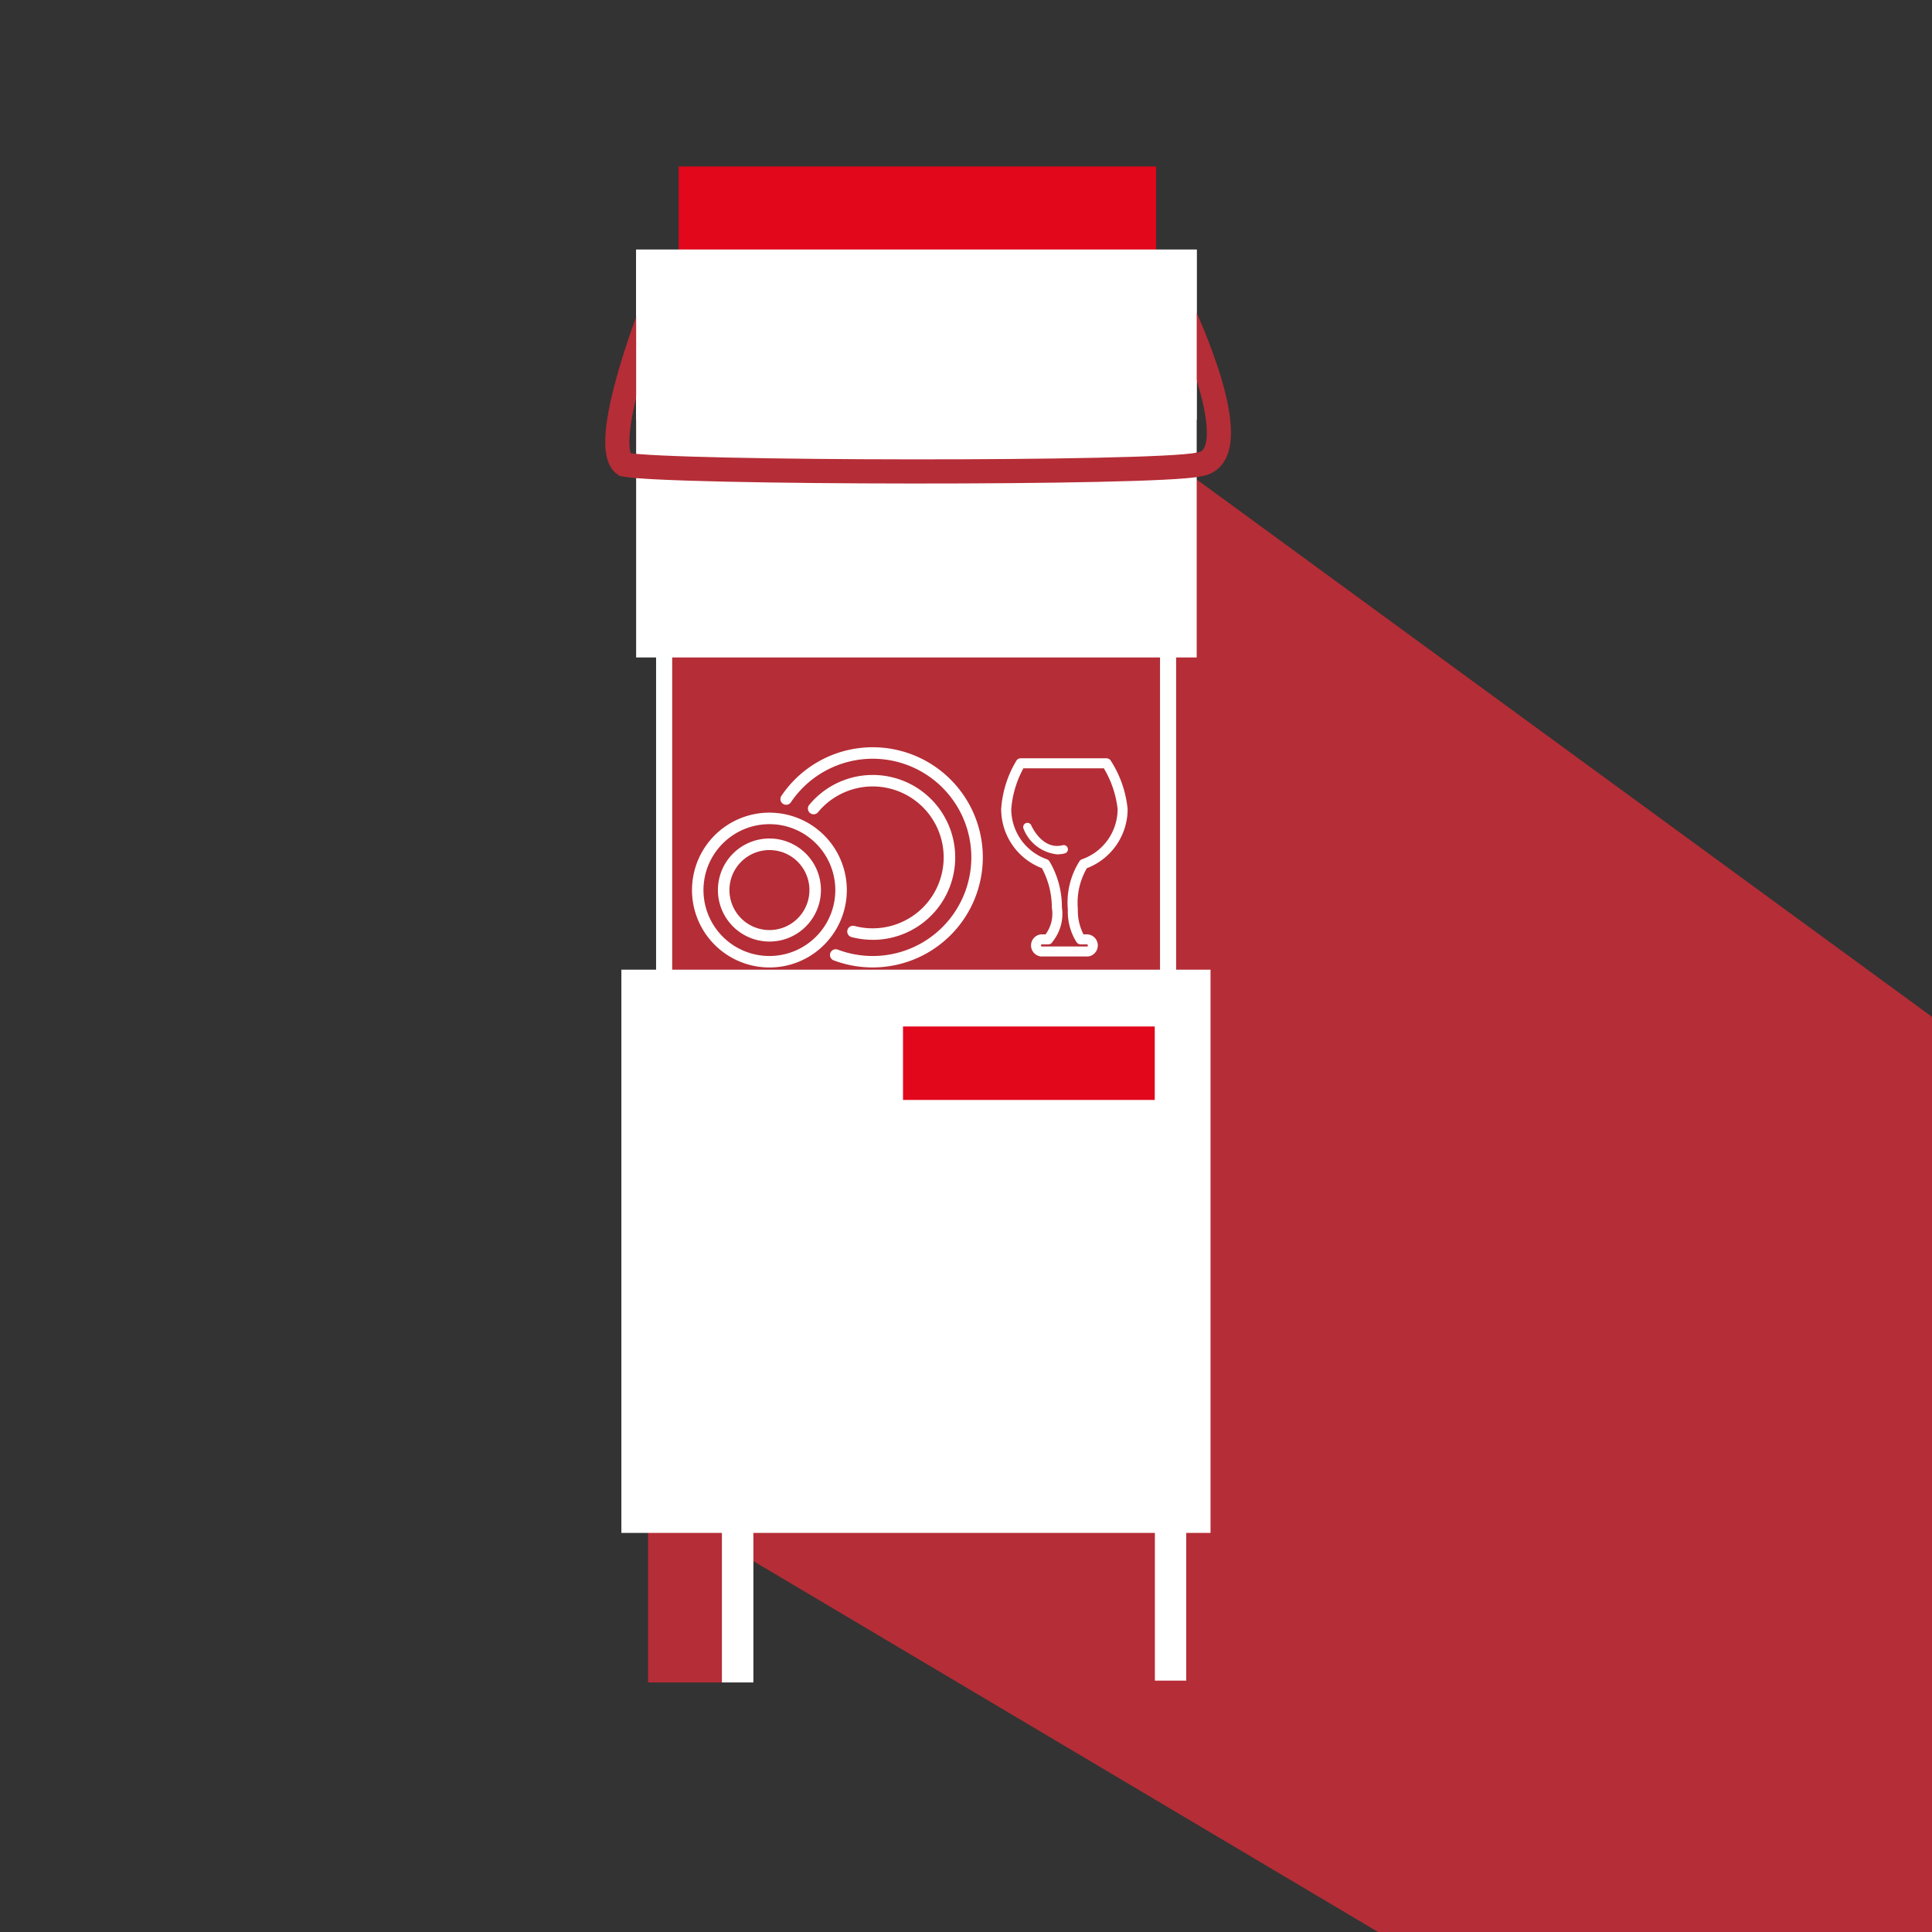 <svg xmlns="http://www.w3.org/2000/svg" xmlns:xlink="http://www.w3.org/1999/xlink" width="120" height="120" viewBox="0 0 120 120">
  <rect x="0" y="0" width="120" height="120" fill="#333333" stroke="none"/>
  <defs>
    <clipPath id="clip-path">
      <path id="Tracé_11931" data-name="Tracé 11931" d="M120,0V120H0V0Z" transform="translate(108 1929)" fill="#e2071b"/>
    </clipPath>
    <clipPath id="clip-path-2">
      <rect id="Rectangle_2312" data-name="Rectangle 2312" width="57.656" height="70.554" fill="none"/>
    </clipPath>
    <clipPath id="clip-path-3">
      <rect id="Rectangle_2313" data-name="Rectangle 2313" width="35.969" height="79.288" transform="translate(0 5)" fill="none"/>
    </clipPath>
  </defs>
  <g id="Groupe_2824" data-name="Groupe 2824" transform="translate(5927 -8265)">
    <g id="Groupe_de_masques_2567" data-name="Groupe de masques 2567" transform="translate(-6035 6336)" clip-path="url(#clip-path)">
      <g id="Groupe_2817" data-name="Groupe 2817" transform="translate(0 -200)">
        <g id="Groupe_2816" data-name="Groupe 2816" transform="translate(154.98 2147.551)">
          <path id="Tracé_11926" data-name="Tracé 11926" d="M136.037,59.73l55.452,40.524v60.933H166.076L107.31,126.3Z" transform="translate(-109.382 -49.006)" fill="#b52d36"/>
        </g>
      </g>
      <g id="Groupe_2818" data-name="Groupe 2818" transform="translate(139.172 1953.665)">
        <g id="Groupe_de_masques_2566" data-name="Groupe de masques 2566" transform="translate(-268 -13)" clip-path="url(#clip-path-2)">
          <path id="Tracé_11927" data-name="Tracé 11927" d="M61.892,9.688V71.1A3.688,3.688,0,0,1,58.2,74.79H9.688A3.688,3.688,0,0,1,6,71.1V9.688A3.688,3.688,0,0,1,9.688,6H58.2A3.688,3.688,0,0,1,61.892,9.688Z" transform="translate(-5.118 -5.118)" fill="#fff"/>
          <path id="Tracé_11928" data-name="Tracé 11928" d="M61.892,6.692V18.207c0,.382-1.651.692-3.688.692H9.688C7.651,18.9,6,18.588,6,18.207V6.692C6,6.31,7.651,6,9.688,6H58.2C60.241,6,61.892,6.31,61.892,6.692Z" transform="translate(-4.847 -5.118)" fill="#e2071b"/>
          <line id="Ligne_295" data-name="Ligne 295" x2="55.791" transform="translate(0.983 13.125)" fill="none"/>
          <circle id="Ellipse_183" data-name="Ellipse 183" cx="15.048" cy="15.048" r="15.048" transform="translate(4.957 34.561)" fill="none"/>
          <path id="Tracé_11929" data-name="Tracé 11929" d="M91.618,283.763a9.26,9.26,0,1,1-9.26-9.26A9.26,9.26,0,0,1,91.618,283.763Z" transform="translate(-62.354 -234.154)" fill="none"/>
          <path id="Tracé_11930" data-name="Tracé 11930" d="M230.824,263.265a13,13,0,1,1-3.227,24.155" transform="translate(-194.143 -224.292)" fill="none"/>
          <circle id="Ellipse_184" data-name="Ellipse 184" cx="0.27" cy="0.27" r="0.27" transform="translate(13.478 29.545)" fill="none"/>
          <circle id="Ellipse_185" data-name="Ellipse 185" cx="0.27" cy="0.27" r="0.27" transform="translate(16.258 25.763)" fill="none"/>
          <circle id="Ellipse_186" data-name="Ellipse 186" cx="0.27" cy="0.27" r="0.27" transform="translate(19.038 21.981)" fill="none"/>
          <circle id="Ellipse_187" data-name="Ellipse 187" cx="0.27" cy="0.27" r="0.27" transform="translate(21.818 18.199)" fill="none"/>
          <circle id="Ellipse_188" data-name="Ellipse 188" cx="0.27" cy="0.27" r="0.27" transform="translate(28.642 18.178)" fill="none"/>
          <circle id="Ellipse_189" data-name="Ellipse 189" cx="0.27" cy="0.27" r="0.27" transform="translate(28.642 21.981)" fill="none"/>
          <circle id="Ellipse_190" data-name="Ellipse 190" cx="0.27" cy="0.27" r="0.27" transform="translate(28.558 25.763)" fill="none"/>
          <circle id="Ellipse_191" data-name="Ellipse 191" cx="0.27" cy="0.27" r="0.27" transform="translate(28.558 29.72)" fill="none"/>
          <line id="Ligne_296" data-name="Ligne 296" x2="15.048" transform="translate(7.331 7.331)" fill="none"/>
          <line id="Ligne_297" data-name="Ligne 297" x2="4.299" transform="translate(33.127 7.331)" fill="none"/>
          <line id="Ligne_298" data-name="Ligne 298" x2="4.299" transform="translate(46.026 7.331)" fill="none"/>
          <circle id="Ellipse_192" data-name="Ellipse 192" cx="0.27" cy="0.27" r="0.27" transform="translate(24.031 23.006)" fill="none"/>
          <circle id="Ellipse_193" data-name="Ellipse 193" cx="0.27" cy="0.27" r="0.27" transform="translate(22.135 28.287)" fill="none"/>
          <circle id="Ellipse_194" data-name="Ellipse 194" cx="0.27" cy="0.27" r="0.27" transform="translate(43.806 29.545)" fill="none"/>
          <circle id="Ellipse_195" data-name="Ellipse 195" cx="0.27" cy="0.27" r="0.27" transform="translate(41.026 25.763)" fill="none"/>
          <circle id="Ellipse_196" data-name="Ellipse 196" cx="0.27" cy="0.27" r="0.27" transform="translate(38.246 21.981)" fill="none"/>
          <circle id="Ellipse_197" data-name="Ellipse 197" cx="0.27" cy="0.27" r="0.27" transform="translate(35.466 18.199)" fill="none"/>
          <circle id="Ellipse_198" data-name="Ellipse 198" cx="0.27" cy="0.27" r="0.27" transform="translate(33.253 23.006)" fill="none"/>
          <circle id="Ellipse_199" data-name="Ellipse 199" cx="0.27" cy="0.27" r="0.27" transform="translate(35.149 28.287)" fill="none"/>
        </g>
      </g>
      <rect id="Rectangle_2314" data-name="Rectangle 2314" width="29.653" height="27.237" transform="translate(150.153 1939.341)" fill="#e2071b"/>
    </g>
    <g id="Groupe_2822" data-name="Groupe 2822" transform="translate(-6038.823 5976.5)">
      <rect id="Rectangle_2253" data-name="Rectangle 2253" width="4.588" height="9.925" transform="translate(152.074 2383.075)" fill="#b52d36"/>
      <rect id="Rectangle_2254" data-name="Rectangle 2254" width="1.955" height="9.925" transform="translate(156.662 2383.075)" fill="#fff"/>
      <rect id="Rectangle_2255" data-name="Rectangle 2255" width="1.955" height="9.925" transform="translate(183.546 2382.962)" fill="#fff"/>
      <rect id="Rectangle_2256" data-name="Rectangle 2256" width="4.588" height="9.925" transform="translate(178.958 2383.075)" fill="#b52d36"/>
      <path id="Tracé_11590" data-name="Tracé 11590" d="M0,0H31.3V24.73H0Z" transform="translate(153.074 2327.411)" fill="#b52d36" stroke="#feffff" stroke-width="1"/>
      <path id="Tracé_11580" data-name="Tracé 11580" d="M19.8,139.823a4.808,4.808,0,1,1,3.4-1.408,4.776,4.776,0,0,1-3.4,1.408m0-8.9a4.094,4.094,0,1,0,2.895,1.2,4.067,4.067,0,0,0-2.895-1.2" transform="translate(139.812 2208.768)" fill="#fff"/>
      <path id="Tracé_11581" data-name="Tracé 11581" d="M22.9,141.312a3.2,3.2,0,1,1,2.261-.936,3.176,3.176,0,0,1-2.261.936m0-5.681a2.484,2.484,0,1,0,1.756.727,2.467,2.467,0,0,0-1.756-.727" transform="translate(136.714 2205.669)" fill="#fff"/>
      <path id="Tracé_11582" data-name="Tracé 11582" d="M40.071,133.593a5.109,5.109,0,0,1-1.324-.174.357.357,0,0,1,.185-.689,4.422,4.422,0,0,0,4.262-1.139,4.407,4.407,0,0,0-6.232-6.233c-.09.09-.178.187-.27.3a.357.357,0,1,1-.547-.458c.105-.126.207-.238.312-.343a5.121,5.121,0,1,1,3.614,8.739" transform="translate(125.951 2213.28)" fill="#fff"/>
      <path id="Tracé_11583" data-name="Tracé 11583" d="M36.8,132.01a6.823,6.823,0,0,1-2.4-.435.357.357,0,1,1,.251-.668,6.126,6.126,0,1,0-2.906-9.179.357.357,0,1,1-.589-.4A6.838,6.838,0,1,1,36.8,132.01" transform="translate(129.218 2216.579)" fill="#fff"/>
      <path id="Tracé_11584" data-name="Tracé 11584" d="M77.032,138.366h-2.91a.641.641,0,0,1,0-1.274h.308l.014-.018a2.211,2.211,0,0,0,.4-1.69,5.231,5.231,0,0,0-.63-2.492,3.88,3.88,0,0,1-2.516-3.629,6.593,6.593,0,0,1,.949-3,.26.26,0,0,1,.21-.107H78.19a.262.262,0,0,1,.211.107,6.707,6.707,0,0,1,1.051,3,3.88,3.88,0,0,1-2.516,3.629,4.329,4.329,0,0,0-.576,2.563,3.286,3.286,0,0,0,.371,1.638h.3a.641.641,0,0,1,0,1.274m-2.91-.752a.144.144,0,0,0-.044.115.135.135,0,0,0,.046.115H77.03a.136.136,0,0,0,.046-.115.133.133,0,0,0-.047-.115h-.44a.262.262,0,0,1-.222-.123c-.012-.021-.026-.042-.04-.063a3.493,3.493,0,0,1-.488-1.935,4.747,4.747,0,0,1,.715-2.968.261.261,0,0,1,.127-.1,3.357,3.357,0,0,0,2.249-3.166,6.331,6.331,0,0,0-.877-2.583H73a6.327,6.327,0,0,0-.775,2.583,3.355,3.355,0,0,0,2.248,3.166.262.262,0,0,1,.127.1,5.491,5.491,0,0,1,.769,2.834,2.7,2.7,0,0,1-.511,2.033c-.03.039-.056.073-.072.1a.26.26,0,0,1-.222.123Z" transform="translate(102.36 2209.493)" fill="#fff" stroke="#fff" stroke-width="0.1"/>
      <path id="Tracé_11585" data-name="Tracé 11585" d="M77.4,137.72a2.515,2.515,0,0,1-2.09-1.592.261.261,0,0,1,.479-.208c.028.065.695,1.55,1.953,1.234a.261.261,0,0,1,.127.507,1.917,1.917,0,0,1-.468.059" transform="translate(100.087 2203.845)" fill="#fff"/>
      <path id="Tracé_11587" data-name="Tracé 11587" d="M0,0H35.093V33.484H0Z" transform="translate(151.168 2349.478)" fill="#fff" stroke="#fff" stroke-width="1.5"/>
      <path id="Tracé_11588" data-name="Tracé 11588" d="M0,0H15.635V4.563H0Z" transform="translate(167.911 2352.256)" fill="#e2071b"/>
      <rect id="Rectangle_2251" data-name="Rectangle 2251" width="34.818" height="25.336" transform="translate(151.334 2304)" fill="#fff"/>
      <path id="Tracé_11589" data-name="Tracé 11589" d="M2.242,9.926S-2.092.8,1.291.427c2.621-.591,32.83-.548,35.641,0,1.584,1.188-1.66,9.5-1.66,9.5" transform="translate(187.532 2317.782) rotate(180)" fill="none" stroke="#b52d36" stroke-miterlimit="10" stroke-width="1.5"/>
      <rect id="Rectangle_2252" data-name="Rectangle 2252" width="34.818" height="10.568" transform="translate(151.335 2304)" fill="#fff"/>
    </g>
  </g>
</svg>
